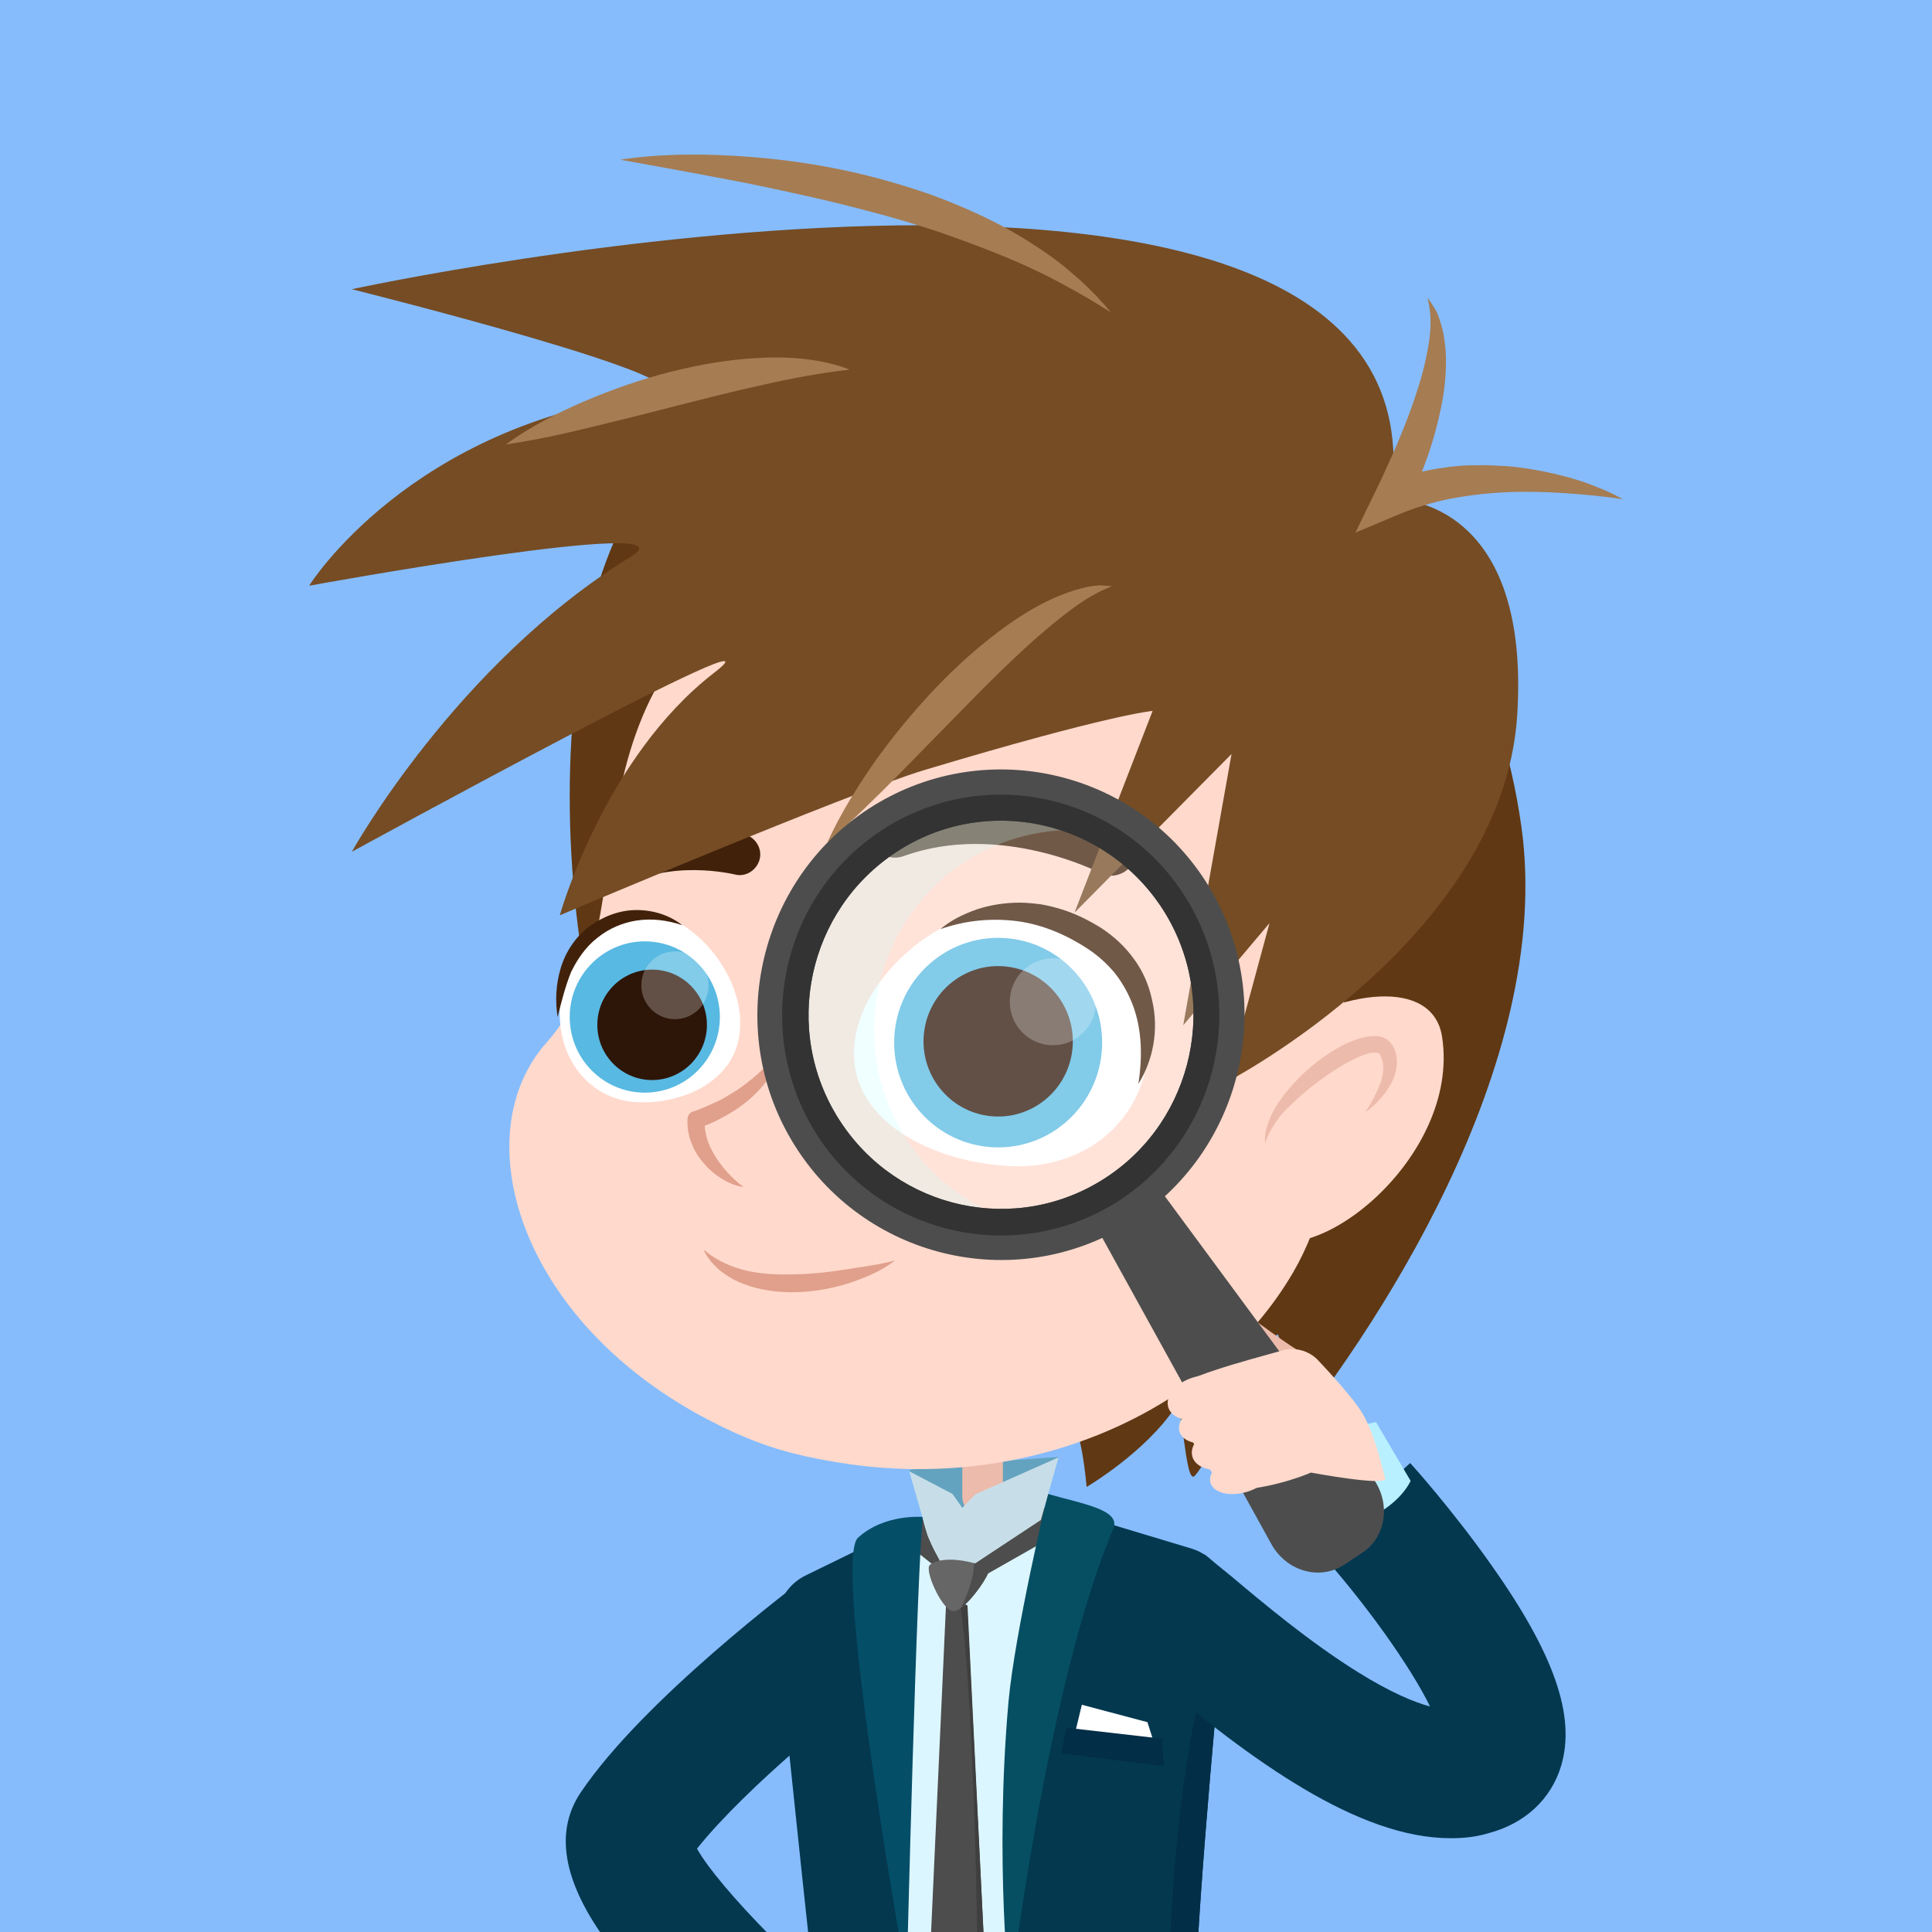<svg width="200" height="200" viewBox="0 0 200 200" fill="none" xmlns="http://www.w3.org/2000/svg">
<rect x="0" y="0" width="200" height="200" fill="#808080" stroke="none"/>
<g clip-path="url(#clip0_5524_127223)">
<rect width="200" height="200" fill="#86BCFC"/>
<path d="M84.122 222.111C83.854 221.886 77.11 216.351 70.768 210.005C66.882 206.09 63.934 202.669 61.969 199.789C58.172 194.118 57.547 189.348 60.138 185.522C66.569 175.981 82.246 164.145 84.033 162.84L91.849 173.461C87.874 176.431 77.288 184.937 72.152 191.373C74.43 195.424 83.184 204.38 92.385 211.895L84.122 222.111ZM91.849 173.461L87.963 168.15L91.849 173.461Z" fill="#03384F"/>
<path d="M125.258 246.144L105.516 251.5L102.167 252.4L100.023 238.853L98.906 251.545L96.852 250.645L86.758 246.279L86.624 212.705L81.532 165.36C81.532 165.36 85.954 161.805 91.269 159.104C92.385 158.519 93.591 157.979 94.753 157.529C95.556 157.214 96.36 156.944 97.12 156.719C97.656 156.584 98.147 156.449 98.638 156.359C98.817 156.314 99.04 156.269 99.219 156.269C99.978 156.134 100.782 156.089 101.497 156.134C101.541 156.134 101.586 156.134 101.675 156.134C103.73 156.224 105.695 156.494 107.526 156.899C109.134 157.214 110.653 157.619 112.037 158.069C119.273 160.365 123.962 163.83 123.962 163.83L121.685 211.535L125.258 246.144Z" fill="#DCF6FF"/>
<path d="M105.516 251.499L102.166 252.399L100.022 238.853L98.906 251.544L96.851 250.644C98.995 239.078 98.191 185.072 98.325 163.559C98.325 162.029 99.71 161.399 99.71 163.649C99.71 186.242 99.888 245.334 105.516 251.499Z" fill="#B8F0FF"/>
<path d="M99.353 164.189L92.564 158.788C93.68 158.203 94.35 157.708 95.556 157.258C96.405 161.308 99.353 164.189 99.353 164.189Z" fill="#4D4D4D"/>
<path d="M112.037 157.347L99.442 164.503L98.236 163.378C98.236 163.378 104.98 159.462 108.553 155.637C109.625 154.422 110.608 156.897 112.037 157.347Z" fill="#4D4D4D"/>
<path d="M130.617 249.564C130.527 249.609 127.937 250.509 125.525 251.364C123.917 251.949 122.354 252.489 121.684 252.669C118.066 253.839 108.374 255.1 108.374 255.1C108.374 255.1 102.925 219.771 104.622 183.362C104.98 175.801 108.285 155.773 108.285 155.773L123.381 160.319C125.704 161.039 127.222 163.289 126.954 165.72C126.91 166.215 126.865 166.755 126.776 167.34C125.704 178.501 123.515 202.489 123.738 209.509C123.738 209.554 123.738 209.644 123.738 209.689C123.738 209.825 123.738 209.915 123.738 210.05C123.738 210.095 123.738 210.095 123.738 210.14C123.738 210.275 123.738 210.41 123.783 210.545C124.408 218.961 129.455 243.938 130.438 248.754C130.483 249.024 130.527 249.249 130.617 249.564C130.617 249.564 130.617 249.519 130.617 249.564Z" fill="#03384F"/>
<path d="M130.616 249.566C130.572 249.611 127.937 250.511 125.525 251.411C124.14 242.725 121.773 226.793 121.192 217.477C120.344 204.201 121.639 178.908 126.775 167.387C125.703 178.548 123.515 202.536 123.738 209.556C123.738 209.601 123.738 209.691 123.738 209.736C123.738 209.871 123.738 209.961 123.738 210.097C123.738 210.142 123.738 210.142 123.738 210.187C123.738 210.322 123.738 210.457 123.783 210.592C124.363 217.972 128.517 239.305 130.438 248.801C130.527 249.026 130.572 249.251 130.616 249.566C130.616 249.566 130.616 249.521 130.616 249.566Z" fill="#022E47"/>
<path d="M111.992 176.477L111.143 179.987L119.629 180.932L118.78 178.277L111.992 176.477Z" fill="white"/>
<path d="M110.384 178.816L109.892 181.517L120.478 182.822L120.299 179.987L110.875 178.906L110.384 178.816Z" fill="#022E47"/>
<path d="M108.464 154.648C112.037 155.684 116.056 156.269 115.252 158.249C108.33 174.541 104.533 206.584 104.533 206.584C104.533 206.584 102.925 192.723 104.399 176.161C105.069 168.87 108.464 154.648 108.464 154.648Z" fill="#064F63"/>
<path d="M95.064 157.395C92.742 170.446 94.216 256.001 94.216 256.001C94.216 256.001 81.978 252.94 82.291 249.565C83.988 232.283 85.462 214.011 85.06 212.076C84.703 210.5 81.487 179.627 80.37 168.601C80.147 166.306 81.353 164.055 83.452 163.065L95.064 157.395Z" fill="#03384F"/>
<path d="M102.077 205.457L98.415 211.173L98.37 211.038L96.137 205.457L97.968 165.312L99.308 165.853L100.112 166.168L102.077 205.457Z" fill="#4D4D4D"/>
<path d="M102.077 205.458L98.414 211.174L98.37 211.084C99.352 209.283 100.781 206.538 101.049 205.278C101.407 203.388 100.737 173.549 99.352 165.898L100.156 166.213L102.077 205.458Z" fill="#3F3F3F"/>
<path d="M95.556 157.033C94.931 160.949 93.859 204.874 93.859 204.874C93.859 204.874 86.132 161.669 88.812 159.194C91.536 156.673 95.556 157.033 95.556 157.033Z" fill="#054E68"/>
<path d="M150.18 190.292C140.577 190.292 129.59 182.282 119.049 173.371C118.067 172.515 117.173 171.795 116.682 171.39L124.677 160.904C125.391 161.489 126.329 162.254 127.491 163.199C130.706 165.9 135.575 169.995 140.577 173.101C143.971 175.216 146.383 176.206 148.036 176.656C146.071 172.606 141.336 165.9 136.289 160.319L145.981 151.453C146.16 151.633 150.358 156.314 154.333 161.939C160.899 171.21 163.132 177.646 161.614 182.777C160.586 186.242 157.862 188.762 154.155 189.752C152.859 190.157 151.52 190.292 150.18 190.292Z" fill="#03384F"/>
<path d="M107.08 157.035L109.581 150.824C109.581 150.824 100.648 151.409 98.996 151.679C97.343 151.949 93.77 152.039 94.127 152.264C94.484 152.489 100.871 159.105 100.871 159.105L107.08 157.035Z" fill="#64A3BF"/>
<path d="M101.719 157.035C100.558 157.035 99.62 156.09 99.62 154.92V150.645H103.819V154.92C103.819 156.09 102.881 157.035 101.719 157.035Z" fill="#EDBBAB"/>
<path d="M109.58 150.867L107.749 157.348L98.281 163.604L96.047 159.013L94.127 152.307L98.593 154.648L99.621 156.088L100.96 154.693L109.58 150.867Z" fill="#C7DEE8"/>
<path d="M58.977 82.415C58.977 114.279 73.403 149.518 100.603 149.518C104.176 149.518 108.151 144.792 110.34 146.053C111.948 146.953 112.484 153.928 112.484 153.928C112.484 153.928 118.558 150.373 121.685 145.648C122.399 144.522 122.667 153.703 123.65 152.803C124.945 151.633 130.93 139.527 132.136 138.222C133.252 137.052 130.841 152.038 131.868 150.778C142.185 138.267 160.899 110.229 157.505 85.656C153.128 54.107 127.803 34.125 100.559 34.125C73.314 34.125 58.977 50.552 58.977 82.415Z" fill="#603813"/>
<path d="M85.552 55.728C55.136 70.174 68.445 94.612 56.61 107.889C48.034 117.475 53.662 136.827 73.537 147.088C78.495 149.653 82.023 150.644 87.159 151.454C106.186 154.469 125.302 146.413 133.877 131.696C145.088 112.434 139.326 62.659 109.804 53.163C95.824 48.617 85.552 55.728 85.552 55.728Z" fill="#FFD9CC"/>
<path d="M115.029 90.65C114.627 90.65 114.225 90.56 113.823 90.335C113.734 90.29 103.461 85.025 93.546 88.625C92.162 89.12 90.688 88.4 90.196 87.05C89.705 85.655 90.42 84.17 91.76 83.675C103.863 79.264 115.744 85.385 116.235 85.655C117.53 86.33 118.022 87.95 117.352 89.21C116.905 90.11 115.967 90.65 115.029 90.65Z" fill="#42210B"/>
<path d="M118.87 108.426C118.513 116.122 112.215 121.073 104.578 120.713C96.941 120.353 88.052 116.302 88.41 108.606C88.767 100.91 98.102 93.485 105.739 93.845C113.377 94.205 119.228 100.73 118.87 108.426Z" fill="white"/>
<path d="M103.328 118.778C109.273 118.778 114.092 113.922 114.092 107.932C114.092 101.942 109.273 97.086 103.328 97.086C97.383 97.086 92.564 101.942 92.564 107.932C92.564 113.922 97.383 118.778 103.328 118.778Z" fill="#58B9E2"/>
<path d="M110.958 109.044C111.642 104.799 108.781 100.8 104.569 100.111C100.356 99.422 96.387 102.304 95.704 106.549C95.02 110.793 97.881 114.793 102.093 115.482C106.305 116.171 110.274 113.288 110.958 109.044Z" fill="#2D1508"/>
<path d="M117.843 112.209C118.289 109.373 118.2 106.583 117.307 104.153C116.86 102.937 116.235 101.812 115.476 100.822C114.672 99.832 113.734 98.977 112.662 98.257C110.473 96.817 108.017 95.737 105.426 95.377C102.791 95.017 100.022 95.242 97.342 96.187C98.459 95.242 99.754 94.612 101.183 94.117C102.568 93.666 104.086 93.441 105.56 93.441C106.32 93.441 107.079 93.531 107.794 93.621C108.553 93.756 109.267 93.936 109.982 94.162C111.411 94.612 112.751 95.287 114.046 96.097C115.342 96.952 116.503 98.032 117.396 99.292C118.334 100.552 118.959 102.037 119.272 103.568C119.987 106.628 119.361 109.778 117.843 112.209Z" fill="#42210B"/>
<g opacity="0.5">
<path opacity="0.5" d="M109 108.204C111.466 108.204 113.466 106.189 113.466 103.704C113.466 101.218 111.466 99.203 109 99.203C106.533 99.203 104.533 101.218 104.533 103.704C104.533 106.189 106.533 108.204 109 108.204Z" fill="white"/>
</g>
<path d="M63.13 92.318C62.416 92.318 61.746 91.958 61.344 91.328C60.719 90.338 61.031 88.988 62.014 88.358C68.624 84.218 76.753 86.288 77.11 86.378C78.227 86.693 78.941 87.863 78.629 88.988C78.316 90.113 77.155 90.833 76.038 90.518C75.993 90.518 69.294 88.853 64.247 91.958C63.89 92.183 63.532 92.318 63.13 92.318Z" fill="#42210B"/>
<path d="M57.95 104.244C57.682 109.87 61.255 113.875 65.945 114.1C70.634 114.325 76.396 111.94 76.619 106.314C76.887 100.689 71.617 94.703 66.927 94.478C62.193 94.298 58.173 98.663 57.95 104.244Z" fill="white"/>
<path d="M66.749 113.111C71.041 113.111 74.52 109.605 74.52 105.28C74.52 100.955 71.041 97.449 66.749 97.449C62.456 97.449 58.977 100.955 58.977 105.28C58.977 109.605 62.456 113.111 66.749 113.111Z" fill="#58B9E2"/>
<path d="M67.507 111.806C70.64 111.806 73.18 109.247 73.18 106.091C73.18 102.934 70.64 100.375 67.507 100.375C64.375 100.375 61.835 102.934 61.835 106.091C61.835 109.247 64.375 111.806 67.507 111.806Z" fill="#2D1508"/>
<path d="M57.726 105.278C57.458 103.613 57.548 101.903 58.039 100.238C58.53 98.573 59.557 96.997 60.987 95.917C62.416 94.882 64.113 94.207 65.9 94.207C67.641 94.207 69.339 94.747 70.634 95.782C69.071 95.242 67.463 95.062 65.944 95.287C64.426 95.512 62.996 96.142 61.835 97.087C60.674 97.987 59.781 99.248 59.111 100.643C58.53 102.083 58.128 103.658 57.726 105.278Z" fill="#42210B"/>
<g opacity="0.5">
<path opacity="0.5" d="M69.875 105.505C71.799 105.505 73.359 103.934 73.359 101.995C73.359 100.056 71.799 98.484 69.875 98.484C67.951 98.484 66.391 100.056 66.391 101.995C66.391 103.934 67.951 105.505 69.875 105.505Z" fill="white"/>
</g>
<path d="M81.219 107.348C79.477 113.648 72.063 115.899 72.063 115.899C71.885 119.274 75.011 122.109 76.976 122.874" fill="#FFD9CC"/>
<path d="M81.219 107.348C81.13 108.473 80.772 109.553 80.237 110.543C79.701 111.533 78.986 112.478 78.182 113.243C77.378 114.053 76.44 114.728 75.458 115.314C74.966 115.584 74.475 115.854 73.939 116.124C73.403 116.349 72.912 116.574 72.331 116.754L72.956 115.944C72.912 116.574 73.001 117.204 73.18 117.834C73.358 118.464 73.671 119.094 74.028 119.679C74.386 120.264 74.832 120.849 75.324 121.389C75.815 121.929 76.351 122.424 76.976 122.874C76.217 122.784 75.458 122.469 74.788 122.064C74.118 121.659 73.492 121.164 72.956 120.534C72.421 119.949 71.929 119.229 71.617 118.419C71.304 117.654 71.125 116.754 71.17 115.854C71.17 115.449 71.438 115.134 71.795 115.044H71.84C72.733 114.728 73.716 114.278 74.654 113.828C75.547 113.333 76.44 112.793 77.244 112.163C77.646 111.848 78.048 111.533 78.45 111.173C78.852 110.813 79.209 110.453 79.522 110.048C80.147 109.283 80.728 108.338 81.219 107.348Z" fill="#E0A08B"/>
<path d="M130.081 127.692C110.921 112.705 147.411 94.883 149.287 107.349C151.207 119.861 135.709 132.102 130.081 127.692Z" fill="#FFD9CC"/>
<path d="M130.975 118.374C130.841 117.294 131.243 116.214 131.689 115.269C132.181 114.324 132.806 113.424 133.52 112.613C134.905 110.993 136.558 109.598 138.433 108.518C139.371 107.978 140.399 107.528 141.605 107.303C141.917 107.258 142.23 107.258 142.587 107.258C142.944 107.303 143.346 107.393 143.704 107.708C143.882 107.843 144.016 108.023 144.15 108.203C144.284 108.383 144.284 108.518 144.374 108.653C144.508 108.968 144.552 109.283 144.597 109.598C144.686 110.903 144.195 111.983 143.57 112.883C142.944 113.784 142.185 114.549 141.337 115.134C141.917 114.234 142.408 113.379 142.766 112.433C143.168 111.533 143.302 110.588 143.123 109.823C143.034 109.643 143.034 109.463 142.9 109.283C142.855 109.193 142.81 109.103 142.766 109.058C142.721 109.058 142.721 109.013 142.676 109.013C142.587 108.968 142.23 108.923 141.828 109.013C141.024 109.193 140.131 109.643 139.282 110.093C137.585 111.083 135.977 112.253 134.503 113.559C133.788 114.234 133.029 114.909 132.404 115.674C131.823 116.529 131.243 117.339 130.975 118.374Z" fill="#EDBBAB"/>
<path d="M143.971 51.633C150.76 5.098 36.422 29.94 36.422 29.94C36.422 29.94 75.77 39.752 67.597 40.787C42.362 43.937 32 60.634 32 60.634C32 60.634 72.465 53.253 65.319 57.619C47.186 68.735 36.422 88.177 36.422 88.177C36.422 88.177 82.916 62.704 73.939 69.635C62.505 78.456 57.95 94.748 57.95 94.748C57.95 94.748 87.919 82.056 95.69 79.716C115.029 73.91 119.317 73.595 119.317 73.595L111.233 94.478L127.49 78.051L122.488 106.134L131.421 95.558L126.955 112.03C126.955 112.03 155.539 97.178 157.058 74.09C158.532 51.003 143.971 51.633 143.971 51.633Z" fill="#754C24"/>
<path d="M114.984 32.325C114.002 31.739 113.064 31.11 112.081 30.569C111.099 29.984 110.116 29.489 109.133 28.949C107.168 27.914 105.114 27.014 103.104 26.204C101.049 25.394 98.995 24.629 96.896 23.909L95.332 23.414C94.796 23.234 94.26 23.099 93.725 22.919C92.653 22.604 91.581 22.288 90.509 22.018C86.221 20.848 81.889 19.903 77.512 19.003C73.135 18.148 68.713 17.338 64.202 16.528C68.713 15.853 73.313 15.898 77.869 16.258C82.425 16.618 86.98 17.383 91.402 18.598C93.635 19.228 95.824 19.903 97.968 20.758C100.111 21.613 102.211 22.558 104.265 23.684C106.275 24.809 108.24 26.069 110.071 27.509C110.965 28.274 111.858 28.994 112.662 29.804C113.064 30.209 113.51 30.614 113.868 31.064C114.27 31.47 114.627 31.875 114.984 32.325Z" fill="#A67C52"/>
<path d="M147.768 30.84C148.08 31.2 148.304 31.605 148.572 32.01C148.795 32.415 148.974 32.865 149.108 33.36C149.42 34.26 149.554 35.25 149.643 36.195C149.777 38.131 149.599 40.021 149.242 41.866C148.884 43.711 148.393 45.511 147.768 47.312C147.142 49.067 146.428 50.777 145.579 52.487L143.346 50.057C145.356 49.202 147.5 48.662 149.643 48.392C150.179 48.302 150.715 48.257 151.251 48.212C151.787 48.167 152.323 48.167 152.859 48.167C153.931 48.122 155.003 48.212 156.03 48.257C158.13 48.437 160.229 48.842 162.239 49.382C163.221 49.652 164.248 49.967 165.186 50.372C166.169 50.732 167.107 51.182 168 51.677C165.946 51.362 163.936 51.182 161.926 51.047C159.916 50.912 157.906 50.867 155.941 50.957C153.976 51.047 152.011 51.272 150.135 51.632C148.259 51.992 146.428 52.577 144.686 53.297L140.309 55.143L142.408 50.822C143.167 49.292 143.882 47.672 144.597 46.052C145.266 44.431 145.936 42.811 146.472 41.146C147.053 39.481 147.5 37.816 147.812 36.105C148.125 34.395 148.259 32.64 147.768 30.84Z" fill="#A67C52"/>
<path d="M87.963 38.264C84.837 38.624 81.933 39.164 78.986 39.839C76.038 40.469 73.135 41.234 70.232 41.955C67.329 42.719 64.381 43.44 61.433 44.16C58.485 44.88 55.493 45.555 52.366 46.005C54.912 44.16 57.726 42.719 60.584 41.504C63.443 40.289 66.391 39.254 69.428 38.489C72.465 37.724 75.547 37.184 78.718 37.049C80.281 36.959 81.889 37.004 83.452 37.184C84.926 37.364 86.489 37.679 87.963 38.264Z" fill="#A67C52"/>
<path d="M115.119 60.676C113.511 61.306 112.126 62.161 110.831 63.151C109.536 64.096 108.285 65.176 107.035 66.257C104.578 68.462 102.256 70.757 99.933 73.142L92.966 80.253C90.599 82.638 88.231 84.979 85.641 87.229C87.07 84.079 88.901 81.198 90.866 78.408C92.876 75.663 95.065 73.052 97.477 70.577C99.888 68.147 102.479 65.897 105.382 63.961C106.856 63.016 108.375 62.161 110.027 61.531C110.831 61.216 111.68 60.946 112.528 60.766C112.93 60.676 113.421 60.631 113.823 60.586C114.27 60.631 114.672 60.631 115.119 60.676Z" fill="#A67C52"/>
<path d="M72.822 129.355C77.378 135.341 89.258 132.191 92.653 130.481Z" fill="#FFD9CC"/>
<path d="M72.822 129.355C74.207 130.526 75.77 131.201 77.378 131.561C78.986 131.921 80.683 131.966 82.38 131.921C84.078 131.876 85.775 131.696 87.472 131.426C88.32 131.291 89.169 131.156 90.062 131.021C90.911 130.886 91.804 130.706 92.653 130.481C91.224 131.606 89.526 132.281 87.784 132.866C86.043 133.406 84.256 133.721 82.425 133.766C80.594 133.811 78.718 133.586 76.976 132.911C76.083 132.596 75.279 132.101 74.519 131.516C73.805 130.886 73.18 130.166 72.822 129.355Z" fill="#E0A08B"/>
<path d="M102.345 162.616C102.345 163.111 100.737 165.541 99.486 166.441C99.129 166.711 98.816 166.846 98.548 166.756C97.432 166.486 95.645 162.481 96.27 161.986C97.253 161.221 99.352 161.401 100.782 161.806C101.719 162.076 102.345 162.391 102.345 162.616Z" fill="#666666"/>
<path d="M102.345 162.615C102.345 163.11 100.737 165.54 99.486 166.44C100.067 165.225 100.826 163.425 100.826 161.805C101.719 162.075 102.345 162.39 102.345 162.615Z" fill="#4D4D4D"/>
<path d="M142.453 147.223C134.636 148.618 134.726 150.463 134.726 150.463L139.237 157.799C139.237 157.799 139.996 158.114 142.453 156.764C145.222 155.234 146.026 153.298 146.026 153.298L142.453 147.223Z" fill="#B8F0FF"/>
<path d="M135.262 140.337C133.341 139.257 130.036 136.781 128.294 135.476C126.553 134.171 122.622 135.296 123.962 137.231C125.302 139.167 128.518 143.892 128.518 143.892L135.262 140.337Z" fill="#EDBBAB"/>
<path d="M140.979 160.767L139.147 161.982C136.602 163.647 133.162 162.657 131.599 159.822L112.394 125.033L118.513 121.027L142.095 152.981C144.016 155.546 143.524 159.147 140.979 160.767Z" fill="#4D4D4D"/>
<g opacity="0.5">
<path opacity="0.5" d="M103.953 125.397C115.3 125.397 124.498 116.128 124.498 104.695C124.498 93.261 115.3 83.992 103.953 83.992C92.606 83.992 83.408 93.261 83.408 104.695C83.408 116.128 92.606 125.397 103.953 125.397Z" fill="white"/>
</g>
<g opacity="0.5">
<path opacity="0.5" d="M112.573 85.971C108.24 85.656 103.774 86.691 99.888 89.211C90.375 95.422 87.606 108.248 93.769 117.834C95.913 121.165 98.861 123.685 102.166 125.26C96.002 124.765 90.062 121.525 86.445 115.854C80.281 106.268 83.005 93.442 92.564 87.231C98.772 83.18 106.364 82.956 112.573 85.971Z" fill="#C2FFFF"/>
</g>
<path d="M89.928 83.719C78.271 91.325 74.877 107.077 82.425 118.823C89.973 130.569 105.605 133.99 117.307 126.384C128.964 118.778 132.359 103.026 124.811 91.235C117.262 79.489 101.63 76.113 89.928 83.719ZM114.449 121.928C105.203 127.959 92.876 125.259 86.891 115.943C80.906 106.627 83.586 94.205 92.832 88.175C102.077 82.144 114.404 84.844 120.389 94.16C126.329 103.476 123.649 115.943 114.449 121.928Z" fill="#4D4D4D"/>
<path d="M91.313 85.923C80.817 92.764 77.825 106.895 84.569 117.471C91.358 128.048 105.382 131.063 115.878 124.267C126.374 117.426 129.366 103.295 122.622 92.719C115.833 82.097 101.809 79.082 91.313 85.923ZM114.449 121.927C105.203 127.958 92.876 125.257 86.891 115.941C80.906 106.625 83.586 94.204 92.832 88.173C102.077 82.142 114.404 84.843 120.389 94.159C126.329 103.475 123.649 115.941 114.449 121.927Z" fill="#333333"/>
<path d="M140.934 146.14C139.862 144.385 136.333 140.694 136.333 140.694C135.396 139.794 134.011 139.434 132.76 139.794C128.919 140.874 121.639 142.765 121.595 144.025C121.505 145.69 125.346 154.421 128.16 154.241C132.269 153.971 135.708 152.441 135.708 152.441C135.708 152.441 143.658 153.926 143.39 153.026C143.122 152.171 142.363 148.435 140.934 146.14Z" fill="#FFD9CC"/>
<path d="M124.774 146.816C126.546 146.28 127.701 144.9 127.353 143.734C127.006 142.567 125.288 142.056 123.516 142.592C121.744 143.128 120.589 144.508 120.937 145.675C121.284 146.841 123.002 147.352 124.774 146.816Z" fill="#FFD9CC"/>
<path d="M125.896 149.206C127.668 148.67 128.84 147.348 128.514 146.253C128.188 145.158 126.487 144.705 124.715 145.241C122.943 145.776 121.771 147.099 122.097 148.194C122.423 149.289 124.124 149.742 125.896 149.206Z" fill="#FFD9CC"/>
<path d="M127.276 151.949C129.048 151.413 130.203 150.033 129.856 148.867C129.508 147.7 127.79 147.189 126.018 147.725C124.246 148.261 123.091 149.641 123.439 150.807C123.786 151.974 125.504 152.485 127.276 151.949Z" fill="#FFD9CC"/>
<path d="M129.088 154.432C130.86 153.896 132.044 152.613 131.732 151.565C131.42 150.518 129.73 150.103 127.958 150.639C126.186 151.175 125.003 152.459 125.315 153.506C125.627 154.554 127.316 154.968 129.088 154.432Z" fill="#FFD9CC"/>
</g>
<defs>
<clipPath id="clip0_5524_127223">
<rect width="200" height="200" fill="white"/>
</clipPath>
</defs>
</svg>

